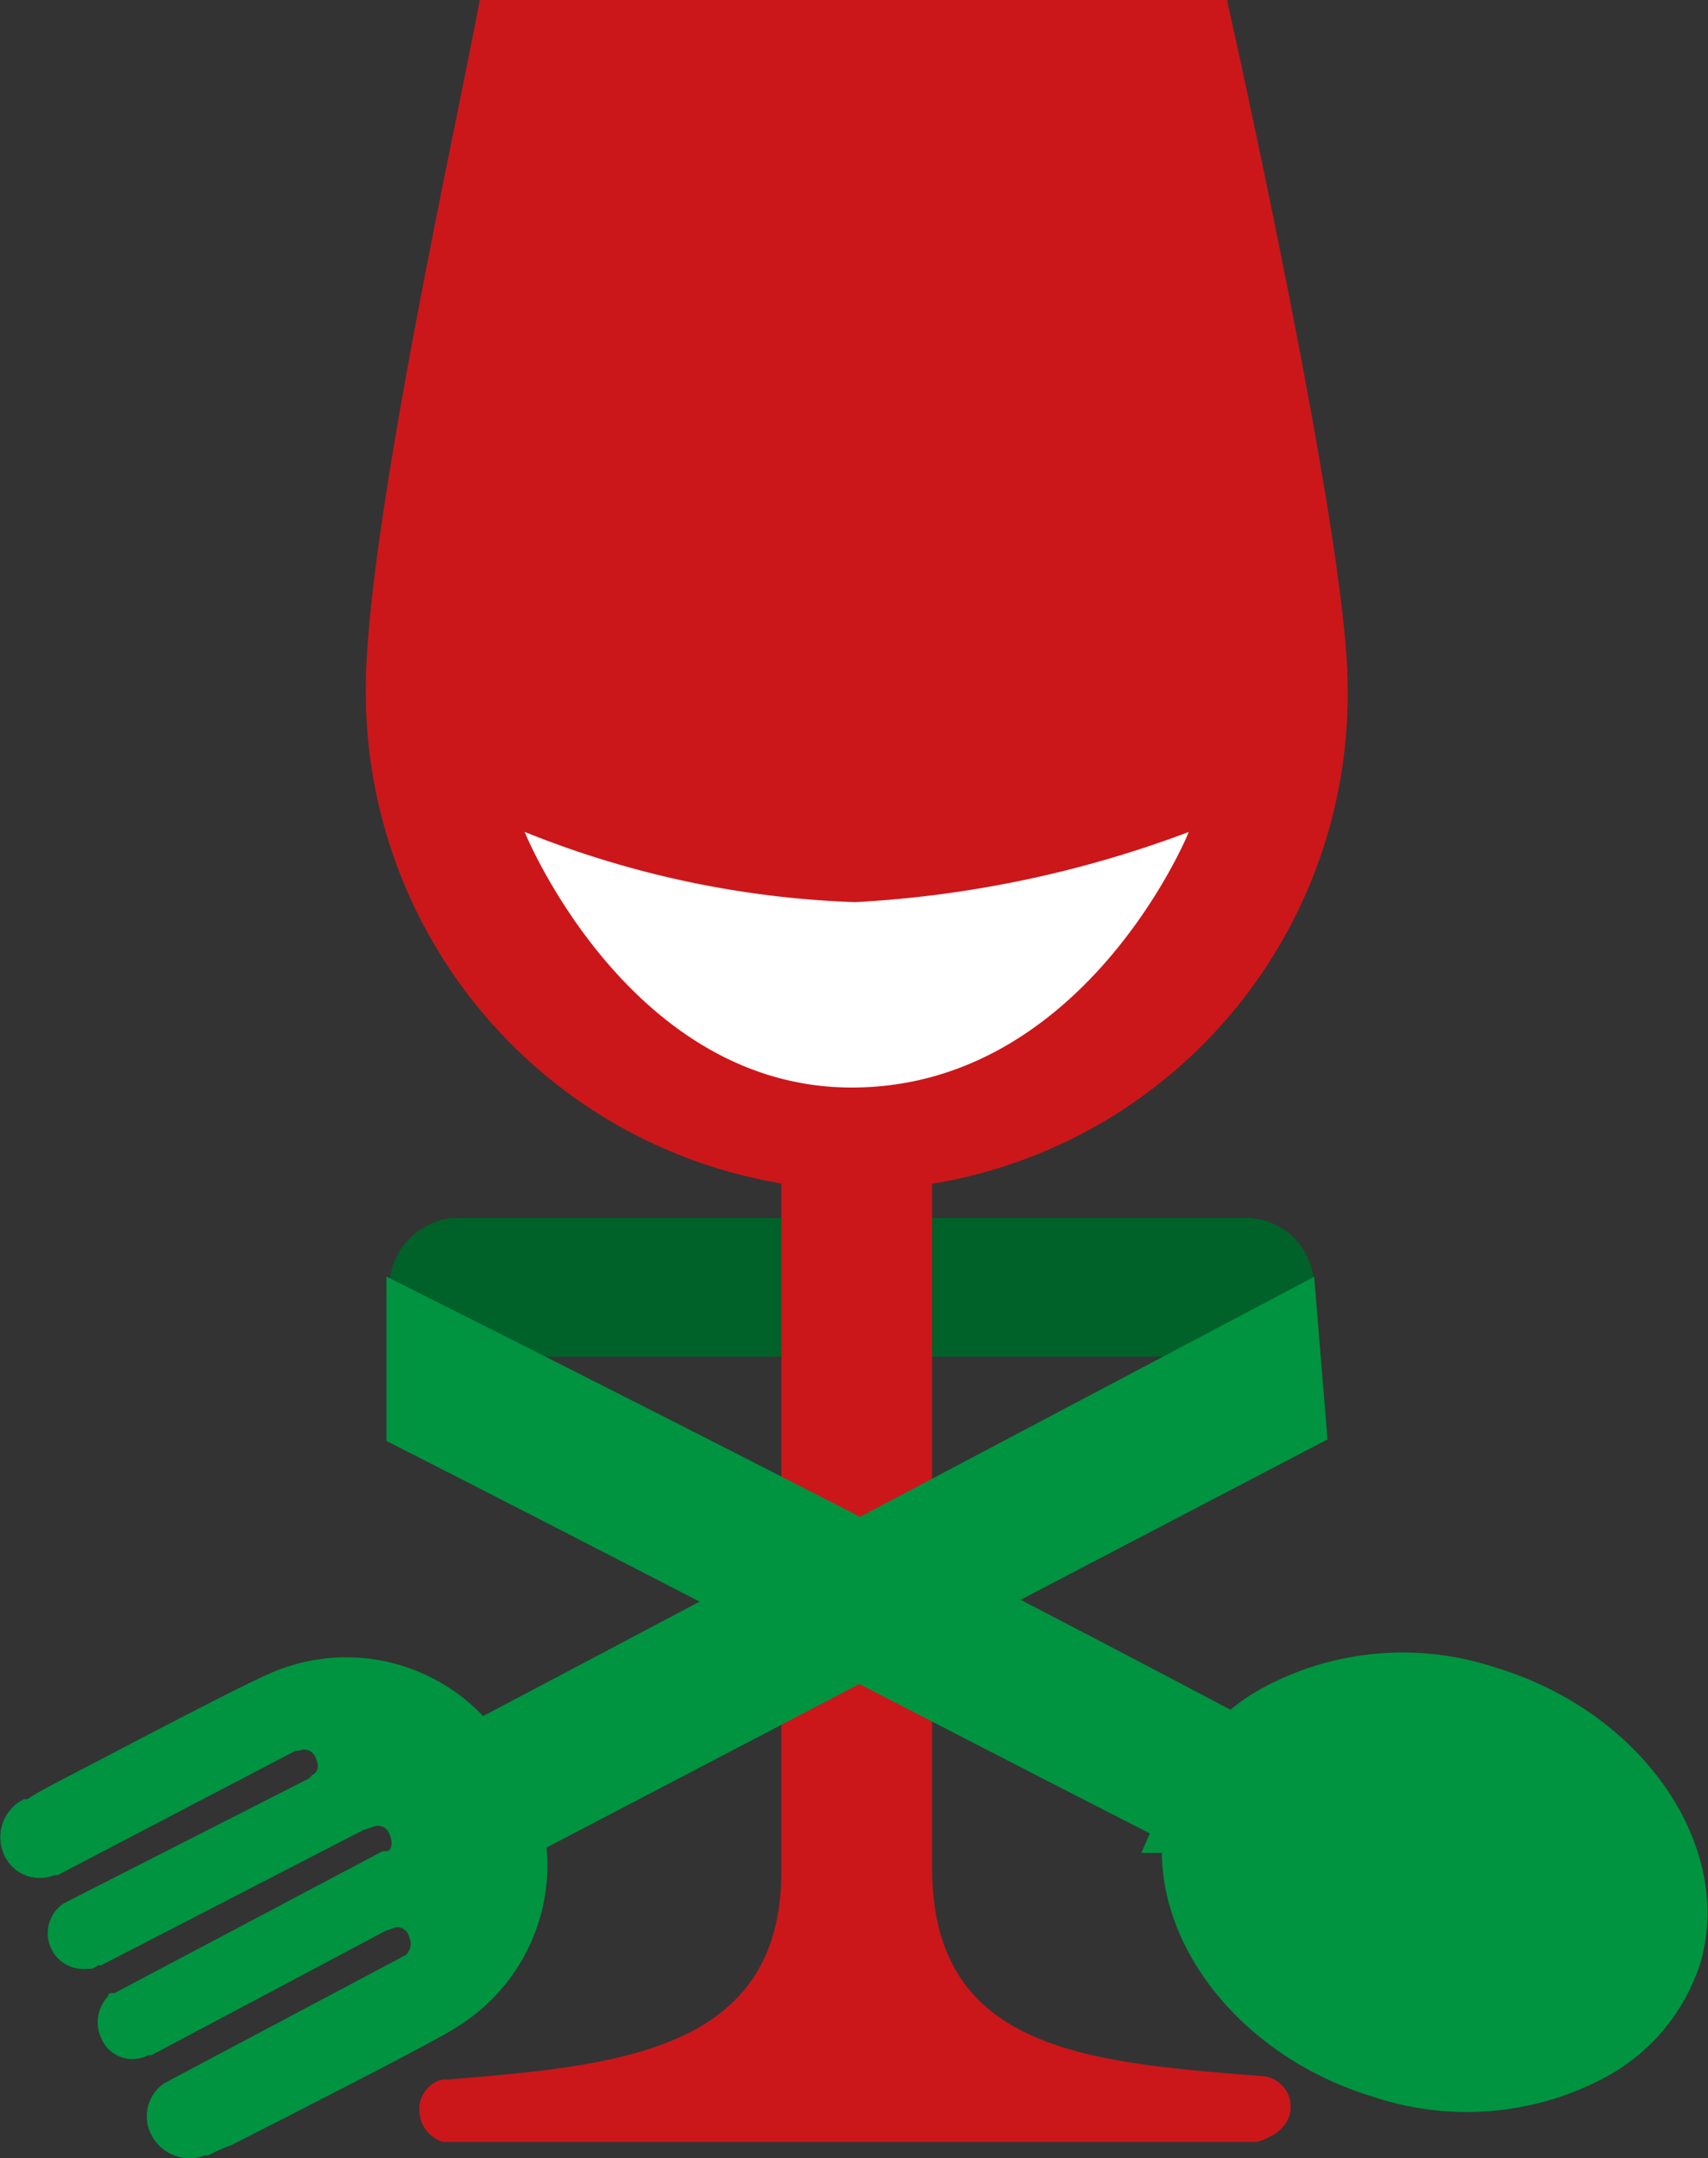 <svg xmlns="http://www.w3.org/2000/svg" width="44.342" height="56" viewBox="0 0 44.342 56">
    <rect x="0" y="0" width="44.342" height="56" fill="#333333" stroke="none"/>
    <defs>
        <style>
            .cls-2{fill:#cb171a}.cls-5{fill:#009340}
        </style>
    </defs>
    <g id="PM-logo">
        <path id="Tracciato_339876" fill="#006129" d="M57.709 36.9a1.774 1.774 0 0 0-1.74-1.8H35.353a1.824 1.824 0 0 0-1.653 1.8 1.759 1.759 0 0 0 1.653 1.8h20.53a1.792 1.792 0 0 0 1.827-1.8" transform="translate(-23.594 -3.498)"/>
        <path id="Tracciato_339877" d="M45.788 30.784a12.868 12.868 0 0 0 12.7-13.108c0-3.86-3.131-17.776-3.131-17.776h-19.4C35.436 2.773 33 13.636 33 17.766a12.919 12.919 0 0 0 12.788 13.018" class="cls-2" transform="translate(-23.503 .1)"/>
        <path id="Tracciato_339878" fill="#fff" d="M37.8 24s2.7 6.554 8.438 6.554c6 0 8.7-6.554 8.7-6.554a29.026 29.026 0 0 1-8.612 1.8A25.3 25.3 0 0 1 37.8 24" transform="translate(-24.127 -2.363)"/>
        <path id="Tracciato_339879" fill="none" stroke="#fff" stroke-width="0.056px" d="M37.8 24s2.7 6.554 8.438 6.554c6 0 8.7-6.554 8.7-6.554a29.026 29.026 0 0 1-8.612 1.8A25.3 25.3 0 0 1 37.8 24z" transform="translate(-24.127 -2.363)"/>
        <path id="Tracciato_339880" d="M57.217 57.908a.792.792 0 0 0-.783-.808c-4.434-.36-8.524-.629-8.524-5.387V32.5h-3.915v19.3c0 4.669-4.263 5.028-8.612 5.387h-.174A.782.782 0 0 0 34.6 58a.858.858 0 0 0 .609.808h21.139c.609-.18.87-.539.87-.9" class="cls-2" transform="translate(-23.711 -3.232)"/>
        <path id="Tracciato_339881" d="M66.973 54.481c.7-2.514-1.392-5.477-4.7-6.464a6.7 6.7 0 0 0-5.306.449 4.156 4.156 0 0 0-2 2.424c-.7 2.514 1.392 5.477 4.7 6.464a6.7 6.7 0 0 0 5.306-.449 4.205 4.205 0 0 0 2-2.424M34.7 38.5v2.155c6.7 3.412 13.4 6.913 20.095 10.325a15.782 15.782 0 0 1 .87-1.706C48.705 45.593 41.659 42 34.7 38.5" class="cls-5" transform="translate(-23.724 -3.845)"/>
        <path id="Tracciato_339882" fill="none" stroke="#009340" stroke-width="1.888px" d="M66.973 54.481c.7-2.514-1.392-5.477-4.7-6.464a6.7 6.7 0 0 0-5.306.449 4.156 4.156 0 0 0-2 2.424c-.7 2.514 1.392 5.477 4.7 6.464a6.7 6.7 0 0 0 5.306-.449 4.205 4.205 0 0 0 2-2.424zM34.7 38.5v2.155c6.7 3.412 13.4 6.913 20.095 10.325a15.782 15.782 0 0 1 .87-1.706C48.705 45.593 41.659 42 34.7 38.5z" transform="translate(-23.724 -3.845)"/>
        <path id="Tracciato_339883" d="M56.2 36.8L34.624 48.2a4.9 4.9 0 0 0-5.393-1.167c-.7.269-4.263 2.155-4.958 2.514s-1.218.628-1.479.808h-.087a1.1 1.1 0 0 0-.522 1.436 1.013 1.013 0 0 0 1.3.539h.087l6.181-3.23h.087a.314.314 0 0 1 .435.18c.087.18.087.359-.087.449l-.087.09-6.35 3.232a.929.929 0 0 0 .609 1.706.313.313 0 0 0 .261-.09h.087l6.785-3.5.261-.09a.314.314 0 0 1 .435.18c.087.18.087.449-.087.449h-.087l-6.959 3.681h-.087a.087.087 0 0 0-.087.09.978.978 0 0 0-.174 1.077.878.878 0 0 0 1.217.446h.087l6.088-3.232.261-.09a.325.325 0 0 1 .348.269.4.4 0 0 1-.087.449l-6.262 3.323a1.032 1.032 0 0 0-.348 1.347 1.115 1.115 0 0 0 1.388.534h.087a4.174 4.174 0 0 1 .609-.269c.87-.449 5.306-2.693 5.828-3.052a4.936 4.936 0 0 0 2.349-4.669l20.273-10.59z" class="cls-5" transform="translate(-22.082 -3.671)"/>
    </g>
</svg>
